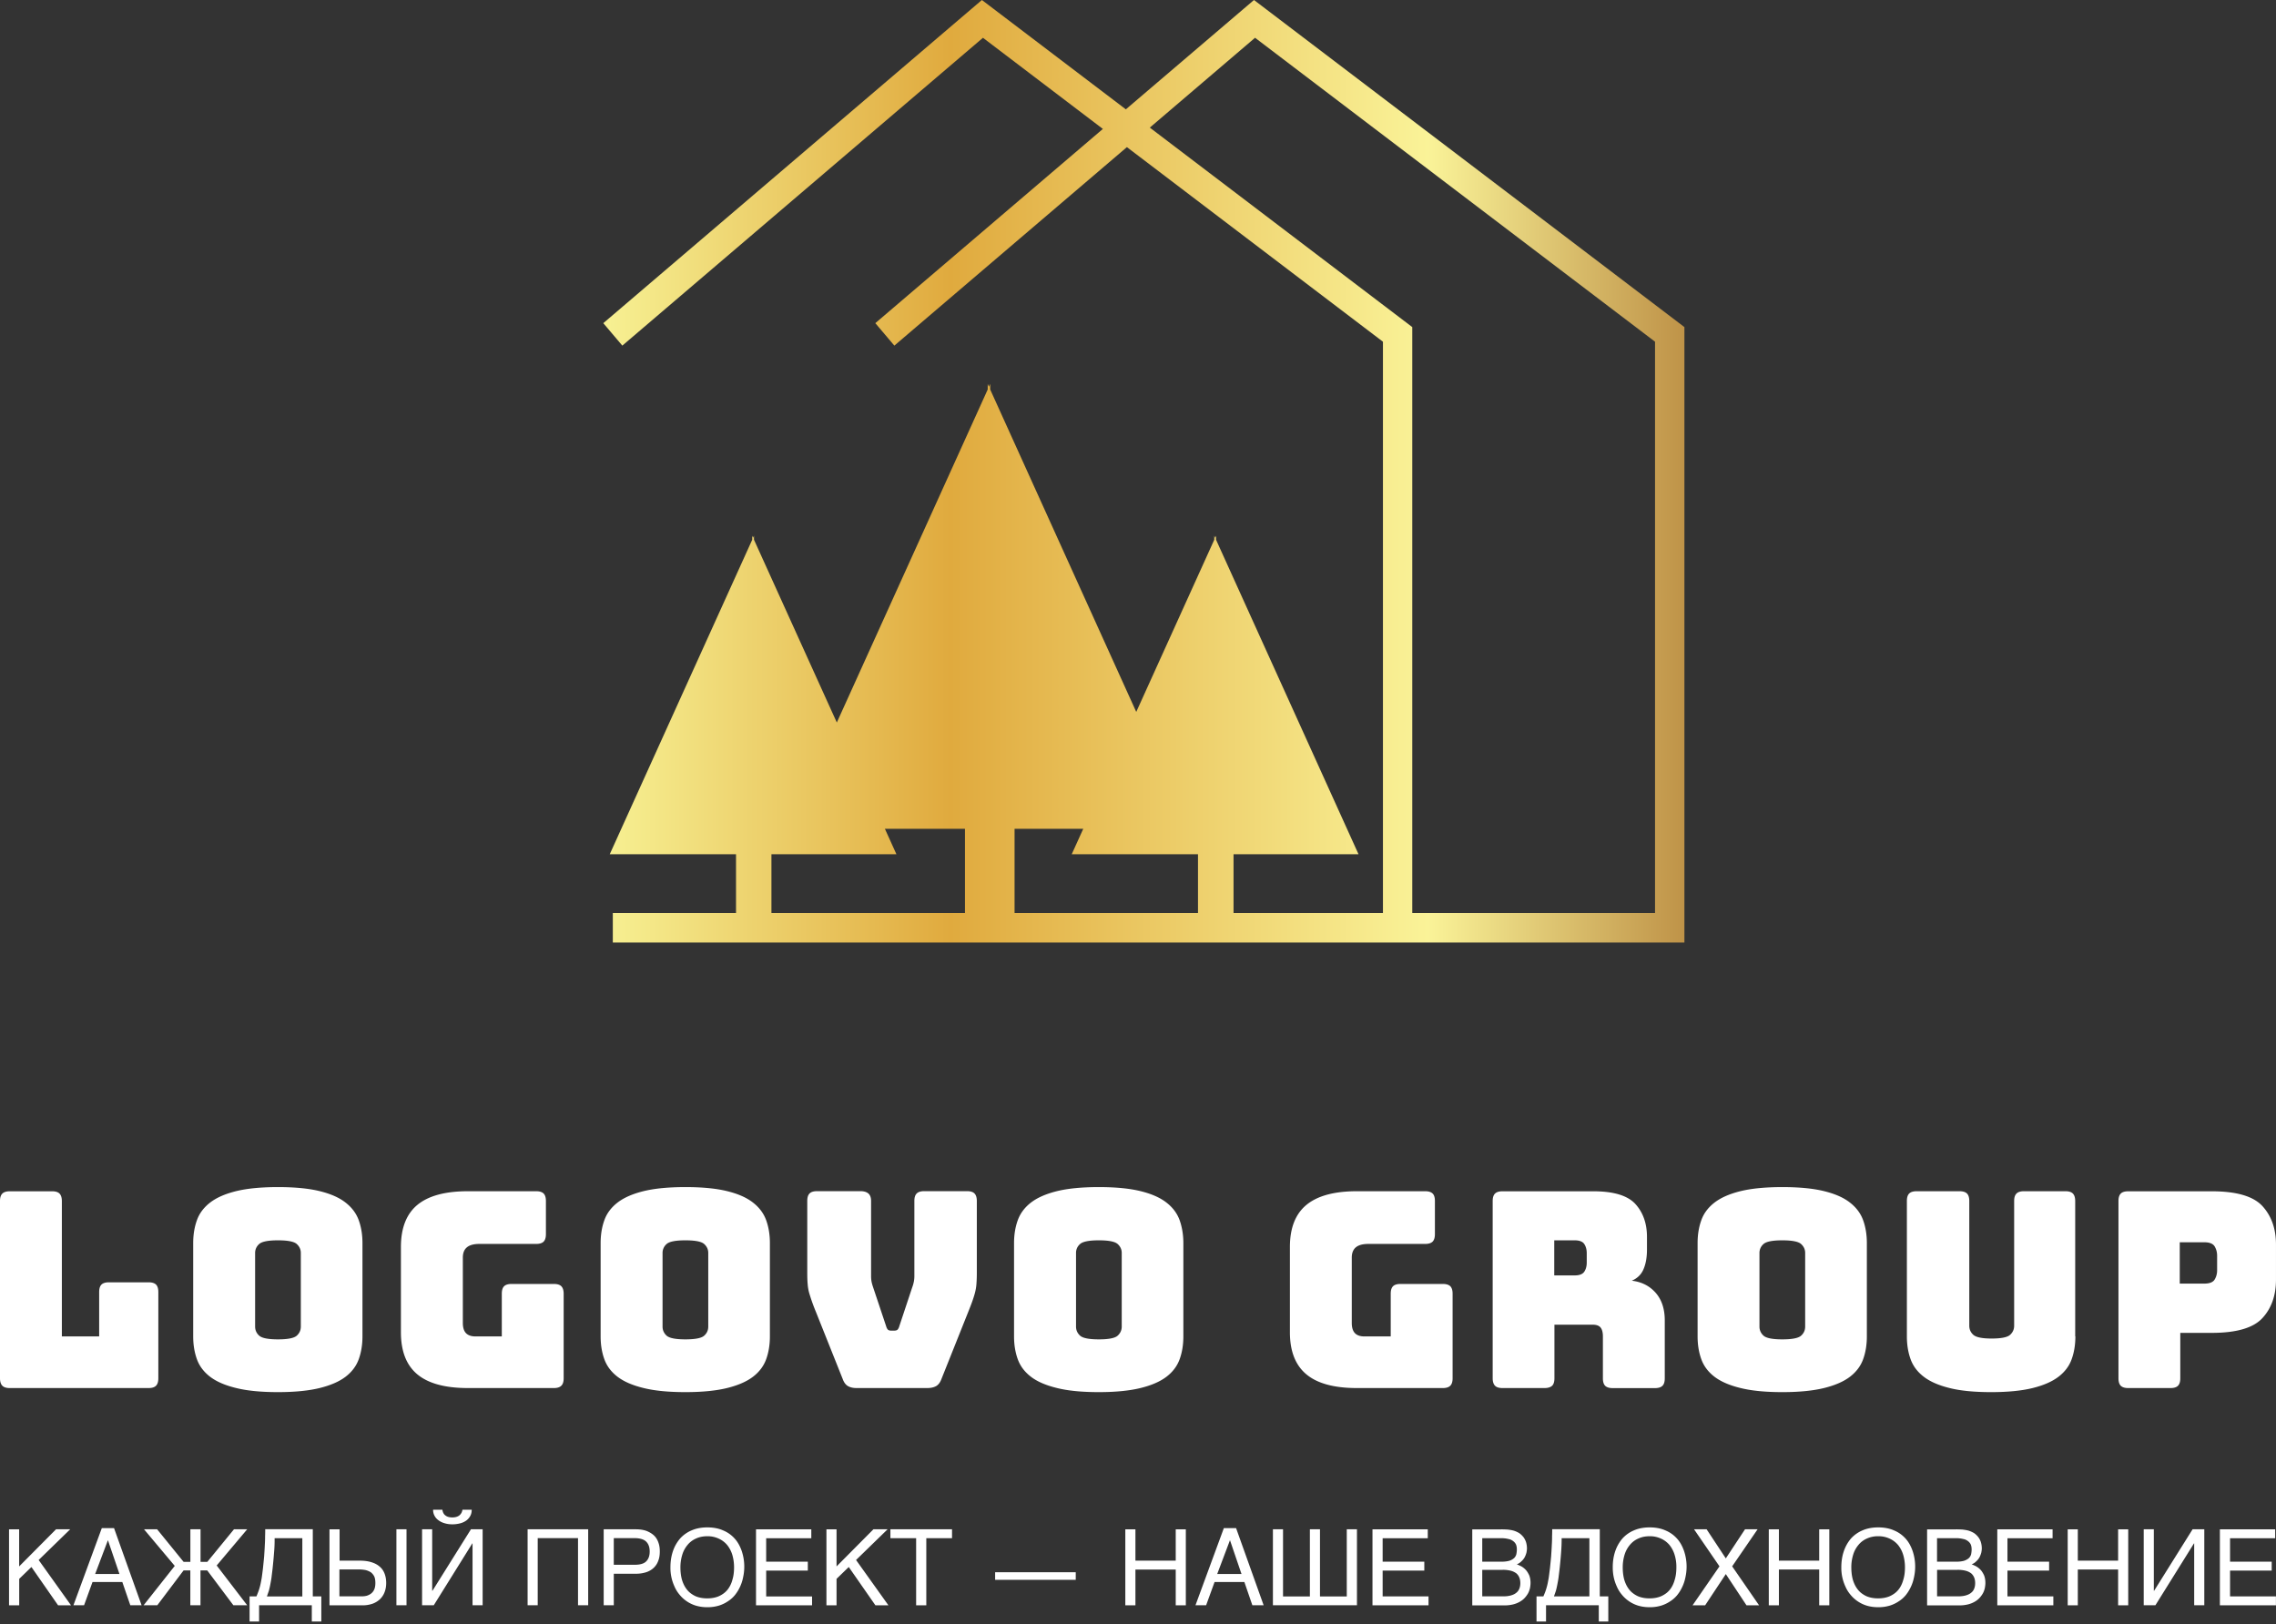 <svg width="220" height="157" fill="none" xmlns="http://www.w3.org/2000/svg"><rect width="100%" height="100%" fill="#333333" stroke="none"/><path d="m121.211 0-12.386 10.57L94.911 0 58.315 31.24l1.84 2.17L95.013 3.653l11.592 8.81-21.996 18.776 1.84 2.171 22.478-19.187 24.75 18.811v55.23h-14.442v-5.687h12.079l-13.771-30.402v-.387l-.086.194-.085-.194v.387l-7.542 16.646L95.712 37.65v-.536l-.12.268-.118-.268v.536L80.888 69.846l-8.007-17.67v-.388l-.085.194-.085-.194v.387L58.94 82.577h12.204v5.687H59.235v2.85h103.582V31.62L121.211 0Zm-16.503 80.12-1.113 2.457h12.204v5.687h-17.73V80.12h6.639Zm-30.14 8.144v-5.687h12.08l-1.113-2.456h7.74v8.143H74.57Zm85.403 0h-23.46V31.62l-25.369-19.284 10.172-8.684 38.663 29.381v55.23h-.006Z" fill="url(#a)"/><path d="M5.417 147.836h1.369l-3.05 2.969 3.13 4.382h-1.25l-2.578-3.704-1.181 1.145v2.559H.874v-7.345h.977v3.584l3.566-3.59Zm8.269 7.345h-1.09l-.773-2.25h-2.88l-.817 2.25H7.098l2.743-7.459h1.181l2.664 7.459Zm-2.141-3.025-1.113-3.266-1.233 3.266h2.346Zm12.348-4.32-2.947 3.499 2.947 3.846H22.56l-2.528-3.368h-.653v3.368h-.982v-3.368h-.653l-2.539 3.368h-1.323l3.01-3.806-2.97-3.539h1.266l2.561 3.151h.653v-3.151h.983v3.151h.653l2.578-3.151h1.278Zm1.089 5.995c.063-.166.114-.348.17-.565.051-.205.091-.438.142-.706.04-.279.08-.593.125-.963.04-.388.08-.775.114-1.157.023-.376.051-.724.062-1.054.023-.336.029-.633.029-.901.011-.267.011-.478.011-.655h4.6v6.491h.824v2.433h-.92v-1.573h-5.095v1.573h-.92v-2.433h.665c.068-.16.13-.325.193-.49Zm1.505-3.71c-.034.479-.08.952-.13 1.43-.04.376-.086.695-.114.963-.04.268-.085.502-.125.707a7.7 7.7 0 0 1-.13.564l-.188.541h3.424v-5.63h-2.68a13.2 13.2 0 0 1-.057 1.425Zm8.28.747c.438 0 .818.051 1.142.153.33.103.59.245.795.428.216.182.369.41.471.678.102.268.154.564.154.9 0 .325-.052.621-.154.884a1.839 1.839 0 0 1-.448.683 2.061 2.061 0 0 1-.722.439 2.94 2.94 0 0 1-.988.154h-3.169v-7.345h.977v3.026h1.942Zm.67 3.396a1.29 1.29 0 0 0 .449-.228 1.01 1.01 0 0 0 .295-.399c.069-.165.102-.37.102-.615s-.034-.451-.102-.616a1.224 1.224 0 0 0-.33-.41 1.845 1.845 0 0 0-.51-.217 3.49 3.49 0 0 0-.676-.062h-1.857v2.598h2.073a1.9 1.9 0 0 0 .556-.051Zm2.88.917v-7.345h.977v7.345h-.977Zm3.486-1.402 3.72-5.943h1.13v7.345h-.976v-5.978h-.023l-3.726 5.978h-1.13v-7.345h.977v5.943h.029Zm1.273-7.265c.164.125.386.176.653.176s.488-.062.653-.182a.837.837 0 0 0 .318-.564h.897c0 .216-.04.41-.13.581a1.353 1.353 0 0 1-.375.45 1.78 1.78 0 0 1-.59.28 2.965 2.965 0 0 1-.768.102c-.295 0-.55-.04-.783-.114a1.798 1.798 0 0 1-.59-.296 1.236 1.236 0 0 1-.37-.439 1.128 1.128 0 0 1-.125-.564h.897c.034.273.148.461.313.57Zm12.796 8.667v-6.49h-3.896v6.49h-.977v-7.345h5.855v7.345h-.982Zm6.61-7.191c.284.114.528.256.727.439.193.182.335.41.426.672.102.268.142.553.142.883 0 .325-.04.616-.142.878-.091.268-.233.49-.426.678a1.903 1.903 0 0 1-.727.439 3.21 3.21 0 0 1-1.05.154H59.33v3.048h-.977v-7.345h3.078c.415 0 .755.051 1.05.154Zm-.029 2.957c.233-.228.347-.541.347-.963 0-.421-.114-.735-.347-.963-.227-.216-.602-.33-1.124-.33h-2v2.575h2.006c.516.006.897-.102 1.118-.319Zm9.382 1.504a3.95 3.95 0 0 1-.283.901 3.925 3.925 0 0 1-.478.798 2.825 2.825 0 0 1-.692.632 3.272 3.272 0 0 1-.898.433 3.769 3.769 0 0 1-1.113.154 3.85 3.85 0 0 1-1.113-.154 3.258 3.258 0 0 1-1.579-1.065 3.133 3.133 0 0 1-.488-.798 4.27 4.27 0 0 1-.386-1.841c0-.57.08-1.083.244-1.567a3.7 3.7 0 0 1 .693-1.219 3.139 3.139 0 0 1 1.118-.787c.45-.194.949-.285 1.511-.285.562 0 1.074.091 1.51.285.45.183.819.45 1.125.787.307.336.528.746.693 1.219a4.754 4.754 0 0 1 .136 2.507Zm-1.05-2.148a2.816 2.816 0 0 0-.5-.952 2.299 2.299 0 0 0-.818-.615 2.54 2.54 0 0 0-1.102-.228c-.408 0-.772.074-1.101.228-.318.143-.59.348-.807.615a2.65 2.65 0 0 0-.51.952 4.113 4.113 0 0 0-.177 1.208c0 .45.051.861.154 1.22.113.37.272.684.488.951.216.268.488.462.806.616.324.142.704.216 1.142.216.437 0 .818-.074 1.141-.216.33-.154.602-.348.818-.616a2.55 2.55 0 0 0 .471-.951c.114-.359.165-.77.165-1.22 0-.433-.062-.843-.17-1.208Zm3.274-1.607v2.274h4.026v.86H74.06v2.496h4.435v.861h-5.418v-7.346h5.344v.861H74.06v-.006Zm10.369-.86h1.369l-3.05 2.969 3.13 4.382H84.62l-2.578-3.704-1.181 1.145v2.559h-.977v-7.345h.977v3.584l3.566-3.59Zm5.11.86v6.491h-.983v-6.491h-2.487v-.86h5.957v.86h-2.487Zm6.653 4.024v-.73h7.792v.73h-7.792Zm17.457-1.853v-3.026h.976v7.346h-.976v-3.459h-3.896v3.459h-.977v-7.346h.977v3.026h3.896Zm8.497 4.314h-1.09l-.773-2.25h-2.879l-.818 2.25h-1.028l2.743-7.459h1.181l2.664 7.459Zm-2.141-3.025-1.113-3.266-1.233 3.266h2.346Zm6.611 2.171v-6.491h.976v6.491h2.59v-6.491h.983v7.345h-8.122v-7.345h.977v6.491h2.596Zm7.033-5.631v2.274h4.027v.86h-4.027v2.496h4.435v.861h-5.417v-7.346h5.344v.861h-4.362v-.006Zm12.029-.838c.216.023.421.052.614.103.176.051.346.125.511.217.153.091.284.216.409.359.125.142.215.319.284.501.062.194.102.41.102.655 0 .126-.023.268-.051.411-.04.142-.091.285-.165.427a1.395 1.395 0 0 1-.307.387 1.254 1.254 0 0 1-.46.308c.154.051.307.126.46.205.154.092.296.206.426.348.125.142.227.319.318.513.08.205.125.45.125.729 0 .165-.022.325-.051.49a2.01 2.01 0 0 1-.182.502c-.09.165-.204.319-.335.461-.13.143-.295.268-.477.371a2.491 2.491 0 0 1-.653.256 3.422 3.422 0 0 1-.846.091h-3.089v-7.345h2.618c.278-.011.533 0 .749.011Zm.216 3.021a1.26 1.26 0 0 0 .46-.257.812.812 0 0 0 .216-.37c.028-.143.051-.297.051-.462 0-.171-.023-.325-.074-.461a.811.811 0 0 0-.267-.337 1.01 1.01 0 0 0-.471-.216 2.769 2.769 0 0 0-.704-.08h-1.829v2.274h1.829c.329 0 .585-.034.789-.091Zm.159 3.35c.216-.062.386-.142.528-.268a.904.904 0 0 0 .284-.398c.063-.154.091-.331.091-.525 0-.193-.028-.37-.091-.524a1.058 1.058 0 0 0-.284-.41 1.53 1.53 0 0 0-.528-.257 3.05 3.05 0 0 0-.806-.091h-1.971v2.559h1.971a2.61 2.61 0 0 0 .806-.086Zm3.332-.398c.062-.166.113-.348.17-.565.051-.205.091-.438.142-.706.04-.279.08-.593.125-.963.04-.388.08-.775.114-1.157.022-.376.051-.724.062-1.054.023-.336.028-.633.028-.901.012-.267.012-.478.012-.655h4.6v6.491h.823v2.433h-.92v-1.573h-5.099v1.573h-.92v-2.433h.664c.074-.16.136-.325.199-.49Zm1.51-3.71c-.034.479-.079.952-.13 1.43-.04.376-.085.695-.114.963-.04.268-.085.502-.125.707-.04.205-.085.399-.13.564l-.188.541h3.425v-5.63h-2.681c0 .479-.017.952-.057 1.425Zm12.026 2.33c-.062.32-.153.616-.284.901-.13.285-.283.553-.477.798a2.838 2.838 0 0 1-.692.632 3.279 3.279 0 0 1-.898.433 3.767 3.767 0 0 1-1.113.154c-.397 0-.772-.051-1.113-.154a3.254 3.254 0 0 1-1.579-1.065 3.14 3.14 0 0 1-.488-.798 4.247 4.247 0 0 1-.295-.901 4.667 4.667 0 0 1-.091-.94c0-.57.079-1.083.244-1.567a3.7 3.7 0 0 1 .693-1.219 3.132 3.132 0 0 1 1.118-.787c.449-.194.949-.285 1.511-.285.562 0 1.073.091 1.511.285.448.183.818.45 1.124.787.307.336.528.746.693 1.219a4.743 4.743 0 0 1 .136 2.507Zm-1.05-2.148a2.822 2.822 0 0 0-.5-.952 2.299 2.299 0 0 0-.818-.615 2.54 2.54 0 0 0-1.102-.228c-.408 0-.772.074-1.101.228a2.169 2.169 0 0 0-.807.615 2.659 2.659 0 0 0-.511.952 4.133 4.133 0 0 0-.176 1.208c0 .45.051.861.153 1.22.114.37.273.684.489.951.216.268.488.462.806.616.324.142.704.216 1.142.216.437 0 .818-.074 1.141-.216.33-.154.602-.348.818-.616.216-.267.369-.581.471-.951.114-.359.165-.77.165-1.22a3.916 3.916 0 0 0-.17-1.208Zm3.092-2.467 1.857 2.815 1.857-2.815h1.216l-2.459 3.584 2.601 3.767h-1.216l-1.999-3.02-1.999 3.02h-1.215l2.601-3.767-2.459-3.584h1.215Zm10.885 3.031v-3.026h.977v7.346h-.977v-3.459h-3.896v3.459h-.977v-7.346h.977v3.026h3.896Zm9.168 1.584c-.062.32-.153.616-.284.901-.13.285-.284.553-.477.798a2.824 2.824 0 0 1-.693.632 3.272 3.272 0 0 1-.897.433 3.767 3.767 0 0 1-1.113.154c-.398 0-.772-.051-1.113-.154a3.26 3.26 0 0 1-1.579-1.065 3.14 3.14 0 0 1-.488-.798 4.249 4.249 0 0 1-.387-1.841c0-.57.08-1.083.245-1.567.164-.473.397-.877.692-1.219a3.145 3.145 0 0 1 1.119-.787c.449-.194.949-.285 1.511-.285.562 0 1.073.091 1.511.285.448.183.817.45 1.124.787.307.336.528.746.693 1.219a4.743 4.743 0 0 1 .136 2.507Zm-1.051-2.148a2.802 2.802 0 0 0-.499-.952 2.299 2.299 0 0 0-.818-.615 2.54 2.54 0 0 0-1.102-.228 2.56 2.56 0 0 0-1.102.228c-.318.143-.59.348-.806.615a2.644 2.644 0 0 0-.511.952 4.1 4.1 0 0 0-.176 1.208c0 .45.051.861.153 1.22.114.37.273.684.489.951.215.268.488.462.806.616.324.142.704.216 1.142.216.437 0 .817-.074 1.141-.216.329-.154.602-.348.818-.616.216-.267.369-.581.471-.951.114-.359.165-.77.165-1.22 0-.433-.063-.843-.171-1.208Zm5.679-2.445c.215.023.42.052.613.103.176.051.346.125.511.217.153.091.284.216.409.359.125.142.216.319.284.501.062.194.102.41.102.655 0 .126-.023.268-.051.411-.04.142-.091.285-.165.427a1.41 1.41 0 0 1-.306.387 1.262 1.262 0 0 1-.46.308c.153.051.306.126.46.205.153.092.295.206.426.348.125.142.227.319.318.513.079.205.125.45.125.729 0 .165-.023.325-.052.49a2.008 2.008 0 0 1-.181.502 2.41 2.41 0 0 1-.335.461 1.966 1.966 0 0 1-.477.371 2.491 2.491 0 0 1-.653.256 3.436 3.436 0 0 1-.847.091h-3.089v-7.345h2.618c.278-.011.534 0 .75.011Zm.21 3.021c.193-.063.346-.154.46-.257a.812.812 0 0 0 .216-.37c.028-.143.051-.297.051-.462 0-.171-.023-.325-.074-.461a.82.82 0 0 0-.267-.337 1.015 1.015 0 0 0-.471-.216 2.777 2.777 0 0 0-.705-.08h-1.828v2.274h1.828c.33 0 .585-.034.79-.091Zm.164 3.35c.216-.062.387-.142.529-.268a.912.912 0 0 0 .284-.398c.062-.154.09-.331.09-.525 0-.193-.028-.37-.09-.524a1.08 1.08 0 0 0-.284-.41 1.527 1.527 0 0 0-.529-.257 3.05 3.05 0 0 0-.806-.091h-1.971v2.559h1.971c.318.011.579-.023.806-.086Zm4.026-5.533v2.274h4.026v.86h-4.026v2.496h4.435v.861h-5.418v-7.346h5.344v.861h-4.361v-.006Zm10.696 2.171v-3.026h.977v7.346h-.977v-3.459h-3.896v3.459h-.977v-7.346h.977v3.026h3.896Zm3.48 2.912 3.72-5.943h1.13v7.345h-.977v-5.977h-.022l-3.726 5.977h-1.13v-7.345h.977v5.943h.028Zm7.34-5.083v2.274h4.026v.86h-4.026v2.496h4.435v.861h-5.418v-7.346h5.344v.861h-4.361v-.006ZM14.357 134.183H.948c-.335 0-.573-.074-.72-.223-.148-.148-.228-.393-.228-.723v-17.13c0-.336.074-.575.227-.724.148-.148.392-.222.721-.222h4.084c.335 0 .573.074.721.222.148.149.227.394.227.724v13.084h3.606v-4.285c0-.337.074-.576.222-.724.148-.148.392-.222.727-.222h3.822c.335 0 .573.074.727.222.147.148.221.393.221.724v8.325c0 .336-.074.576-.221.724-.148.154-.392.228-.727.228Zm20.679-4.998c0 .809-.12 1.544-.358 2.205s-.659 1.225-1.266 1.693c-.608.467-1.443.832-2.5 1.094-1.061.262-2.413.399-4.043.399-1.63 0-2.981-.131-4.055-.399-1.073-.262-1.908-.627-2.515-1.094-.608-.468-1.028-1.032-1.267-1.693-.238-.661-.358-1.396-.358-2.205v-9.015c0-.809.12-1.544.358-2.205.233-.661.659-1.231 1.267-1.704.607-.473 1.442-.844 2.515-1.111 1.074-.263 2.425-.394 4.055-.394 1.636 0 2.982.131 4.044.394 1.062.262 1.897.632 2.499 1.111.607.473 1.028 1.043 1.266 1.704.239.661.358 1.396.358 2.205v9.015Zm-10.376-.952c0 .354.13.644.392.884.267.239.869.359 1.817.359.949 0 1.556-.12 1.818-.359.266-.24.391-.53.391-.884v-7.111c0-.337-.13-.622-.391-.861-.262-.239-.87-.359-1.818-.359-.948 0-1.556.12-1.817.359a1.123 1.123 0 0 0-.392.861v7.111Zm28.87 5.95h-8.297c-2.197 0-3.822-.439-4.89-1.323-1.061-.883-1.59-2.239-1.59-4.068v-8.246c0-1.835.534-3.191 1.59-4.069 1.063-.877 2.692-1.322 4.89-1.322h6.588c.335 0 .574.074.727.223.148.148.221.393.221.723v3.197c0 .336-.073.576-.221.729-.148.149-.392.223-.727.223h-5.48c-.546 0-.949.108-1.21.33-.267.222-.392.553-.392.992v6.319c0 .439.102.77.301.981.205.21.506.319.909.319h2.556v-4.126c0-.336.073-.576.221-.724.148-.148.392-.222.727-.222h4.083c.335 0 .574.074.721.222.148.148.228.393.228.724v8.166c0 .336-.074.575-.228.724-.153.153-.391.228-.726.228Zm20.889-4.998c0 .809-.12 1.544-.358 2.205-.239.661-.659 1.225-1.267 1.693-.607.467-1.442.832-2.498 1.094-1.062.262-2.414.399-4.044.399-1.63 0-2.981-.131-4.055-.399-1.073-.262-1.908-.627-2.516-1.094-.607-.468-1.028-1.032-1.266-1.693-.239-.661-.358-1.396-.358-2.205v-9.015c0-.809.12-1.544.358-2.205.233-.661.659-1.231 1.266-1.704.608-.473 1.443-.844 2.516-1.111 1.074-.263 2.425-.394 4.055-.394 1.636 0 2.982.131 4.044.394 1.062.262 1.896.632 2.498 1.111.608.473 1.028 1.043 1.267 1.704.238.661.358 1.396.358 2.205v9.015Zm-10.376-.952c0 .354.13.644.392.884.267.239.869.359 1.817.359.949 0 1.556-.12 1.817-.359.267-.24.392-.53.392-.884v-7.111c0-.337-.13-.622-.392-.861-.26-.239-.868-.359-1.817-.359-.948 0-1.556.12-1.817.359a1.123 1.123 0 0 0-.392.861v7.111Zm25.602 5.949h-6.849c-.335 0-.608-.062-.83-.188-.215-.125-.391-.353-.51-.689l-2.584-6.474a18.123 18.123 0 0 1-.659-1.852 4.307 4.307 0 0 1-.142-.832c-.028-.29-.04-.649-.04-1.071v-6.981c0-.336.074-.575.222-.723.147-.149.392-.223.727-.223h4.185c.335 0 .59.074.767.223.176.148.267.393.267.723v7.294c0 .177.017.354.05.53.035.177.092.359.16.559l1.238 3.704c.051.177.114.296.182.359.074.063.176.091.318.091h.29c.141 0 .244-.028.317-.091.069-.063.131-.182.182-.359l1.238-3.727c.074-.194.125-.382.16-.558a2.89 2.89 0 0 0 .05-.53v-7.272c0-.336.074-.575.228-.723.147-.149.391-.223.72-.223h4.14c.336 0 .574.074.722.223.148.148.227.393.227.723v6.981c0 .422-.017.781-.04 1.071-.022.291-.073.57-.141.832-.069.262-.16.542-.262.832-.102.291-.238.633-.392 1.02l-2.584 6.474c-.125.336-.295.564-.516.689-.228.126-.506.188-.84.188Zm24.74-4.997c0 .809-.119 1.544-.357 2.205-.239.661-.659 1.225-1.267 1.693-.608.467-1.442.832-2.504 1.094-1.062.262-2.414.399-4.044.399-1.636 0-2.987-.131-4.055-.399-1.073-.262-1.914-.627-2.516-1.094-.607-.468-1.028-1.032-1.266-1.693-.239-.661-.358-1.396-.358-2.205v-9.015c0-.809.12-1.544.358-2.205s.659-1.231 1.266-1.704c.608-.473 1.448-.844 2.516-1.111 1.074-.263 2.425-.394 4.055-.394s2.982.131 4.044.394c1.062.262 1.896.632 2.504 1.111.608.473 1.028 1.043 1.267 1.704.232.661.357 1.396.357 2.205v9.015Zm-10.375-.952c0 .354.13.644.391.884.262.239.869.359 1.818.359.948 0 1.556-.12 1.817-.359.261-.24.392-.53.392-.884v-7.111c0-.337-.131-.622-.392-.861-.267-.239-.869-.359-1.817-.359-.949 0-1.556.12-1.818.359a1.104 1.104 0 0 0-.391.861v7.111Zm35.451 5.95h-8.297c-2.198 0-3.822-.439-4.884-1.323-1.062-.883-1.596-2.239-1.596-4.068v-8.246c0-1.835.534-3.191 1.596-4.069 1.062-.877 2.692-1.322 4.884-1.322h6.588c.335 0 .573.074.727.223.153.148.221.393.221.723v3.197c0 .336-.074.576-.221.729-.148.149-.392.223-.727.223h-5.481c-.545 0-.948.108-1.215.33-.261.222-.392.553-.392.992v6.319c0 .439.102.77.301.981.199.21.506.319.909.319h2.555v-4.126c0-.336.074-.576.222-.724.148-.148.392-.222.727-.222h4.083c.335 0 .574.074.727.222.148.148.222.393.222.724v8.166c0 .336-.074.575-.222.724-.153.153-.392.228-.727.228Zm9.826 0h-4.054c-.335 0-.574-.074-.722-.223-.147-.148-.227-.393-.227-.723v-17.13c0-.336.074-.575.227-.724.148-.148.392-.222.722-.222h8.774c1.965 0 3.322.41 4.072 1.231.744.821 1.119 1.881 1.119 3.185v1.214c0 .741-.108 1.374-.33 1.892-.216.519-.602.895-1.141 1.123.948.108 1.715.496 2.305 1.162.591.673.886 1.562.886 2.673v5.601c0 .337-.073.576-.227.724-.147.148-.392.222-.721.222h-4.083c-.335 0-.574-.074-.727-.222-.148-.148-.222-.393-.222-.724v-4.045c0-.388-.074-.673-.221-.861-.148-.188-.409-.279-.778-.279h-3.686v5.18c0 .336-.074.575-.222.723-.164.149-.408.223-.744.223Zm.949-14.275v3.385h1.976c.46 0 .767-.12.926-.359.159-.239.238-.53.238-.883v-.901c0-.353-.079-.649-.238-.889-.159-.239-.466-.359-.926-.359h-1.976v.006Zm30.216 9.277c0 .809-.119 1.544-.357 2.205-.239.661-.659 1.225-1.267 1.693-.607.467-1.442.832-2.499 1.094-1.062.262-2.413.399-4.043.399-1.63 0-2.982-.131-4.055-.399-1.073-.262-1.908-.627-2.516-1.094-.608-.468-1.028-1.032-1.266-1.693-.239-.661-.358-1.396-.358-2.205v-9.015c0-.809.119-1.544.358-2.205.232-.661.658-1.231 1.266-1.704.608-.473 1.443-.844 2.516-1.111 1.073-.263 2.425-.394 4.055-.394 1.635 0 2.981.131 4.043.394 1.062.262 1.897.632 2.499 1.111.608.473 1.028 1.043 1.267 1.704.238.661.357 1.396.357 2.205v9.015Zm-10.381-.952c0 .354.131.644.392.884.267.239.869.359 1.817.359.949 0 1.556-.12 1.817-.359.267-.24.392-.53.392-.884v-7.111c0-.337-.13-.622-.392-.861-.261-.239-.868-.359-1.817-.359-.948 0-1.556.12-1.817.359a1.124 1.124 0 0 0-.392.861v7.111Zm30.537.952c0 .809-.119 1.544-.358 2.205-.233.661-.659 1.225-1.266 1.693-.608.467-1.437.832-2.488 1.094-1.056.262-2.396.399-4.032.399-1.63 0-2.976-.131-4.032-.399-1.056-.262-1.885-.627-2.487-1.094-.608-.468-1.028-1.032-1.267-1.693-.238-.661-.358-1.396-.358-2.205v-13.084c0-.336.074-.575.222-.723.147-.149.392-.223.727-.223h4.134c.335 0 .574.074.727.223.148.148.222.393.222.723v12.053c0 .353.13.649.391.883.267.239.852.359 1.767.359.931 0 1.527-.12 1.789-.359.261-.24.391-.53.391-.883v-12.053c0-.336.074-.575.228-.723.147-.149.391-.223.721-.223h4.004c.335 0 .573.074.721.223.148.148.227.393.227.723v13.084h.017Zm9.197 4.998h-4.083c-.335 0-.574-.074-.727-.223-.148-.148-.222-.393-.222-.723v-17.13c0-.336.074-.575.222-.724.148-.148.392-.222.727-.222h8.059c2.39 0 4.02.473 4.901 1.425.874.951 1.317 2.194 1.317 3.727v3.384c0 1.533-.437 2.776-1.317 3.727-.881.952-2.511 1.425-4.901 1.425h-3.033v4.388c0 .336-.074.575-.222.723-.147.149-.391.223-.721.223Zm.892-14.087v3.989h2.374c.505 0 .84-.131.999-.393.159-.262.239-.564.239-.901v-1.401c0-.337-.08-.633-.239-.901-.159-.262-.494-.399-.999-.399h-2.374v.006Z" fill="#fff"/><defs><linearGradient id="a" x1="58.314" y1="45.557" x2="162.813" y2="45.557" gradientUnits="userSpaceOnUse"><stop stop-color="#F7F193"/><stop offset=".321" stop-color="#E0AA3E"/><stop offset=".763" stop-color="#FAF398"/><stop offset="1" stop-color="#BF9348"/></linearGradient></defs></svg>